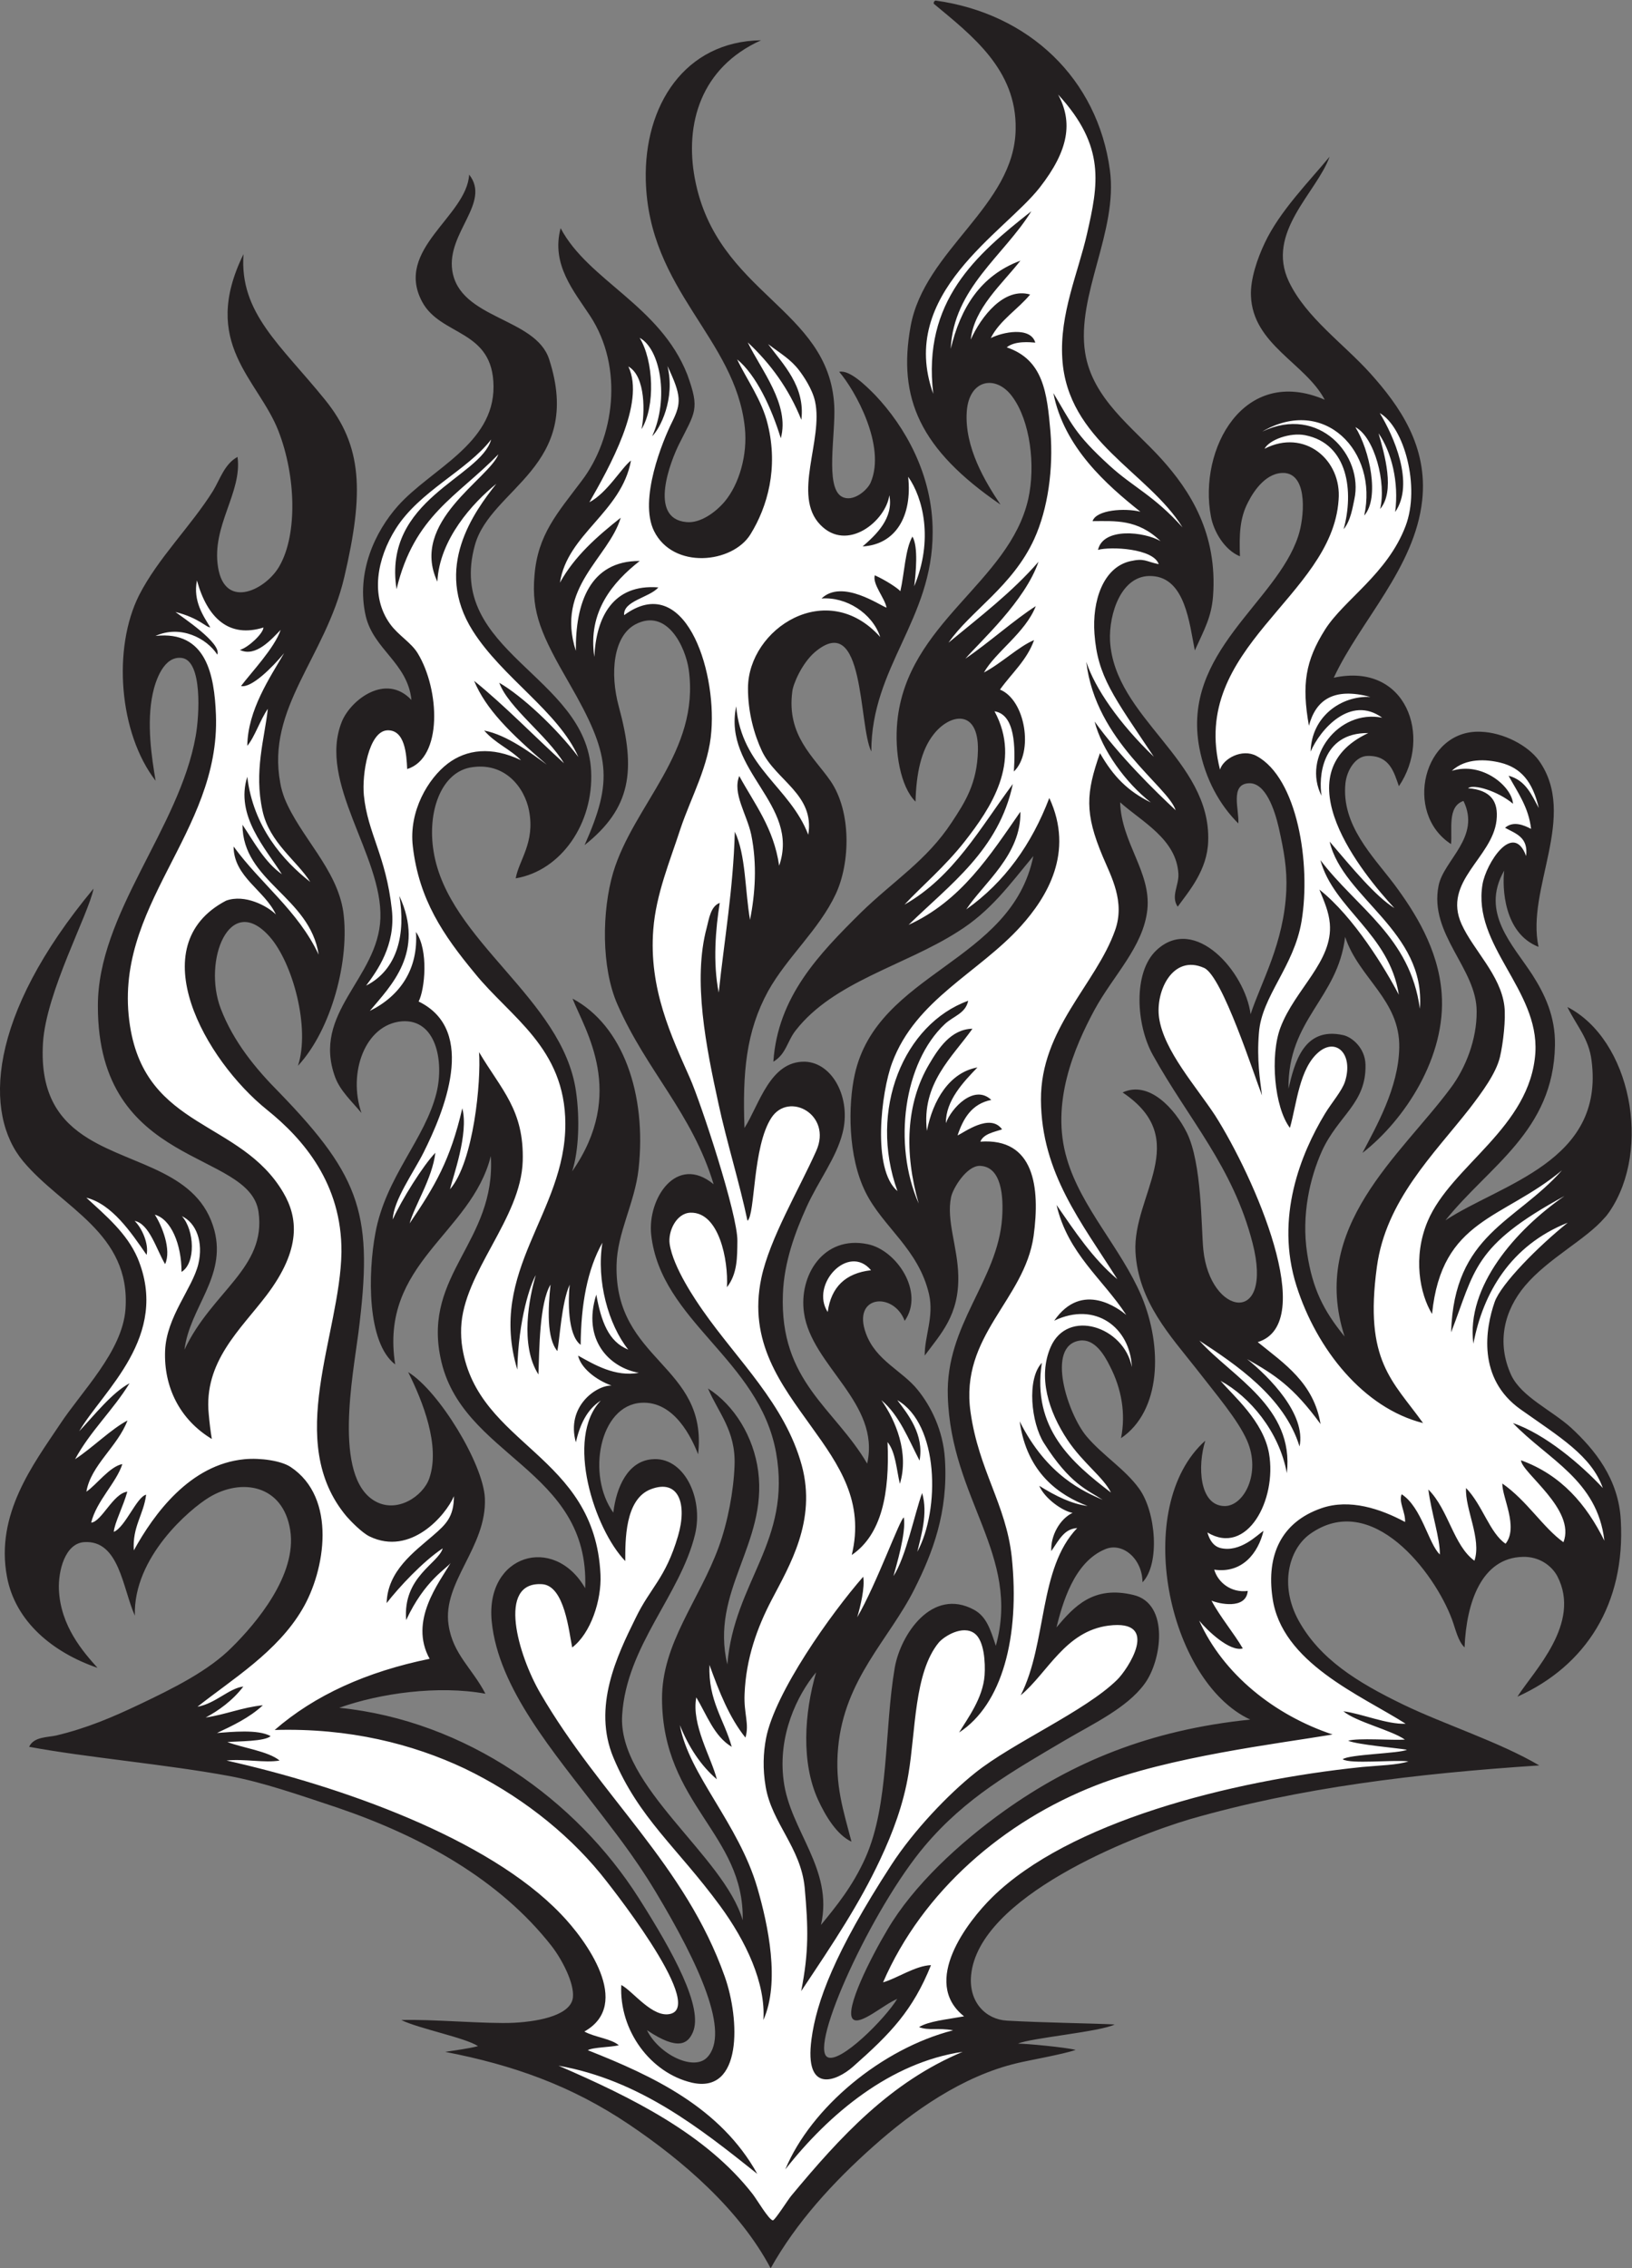 <?xml version="1.0" encoding="UTF-8" standalone="no"?>
<svg
   xmlns:dc="http://purl.org/dc/elements/1.1/"
   xmlns:cc="http://creativecommons.org/ns#"
   xmlns:rdf="http://www.w3.org/1999/02/22-rdf-syntax-ns#"
   xmlns:svg="http://www.w3.org/2000/svg"
   xmlns="http://www.w3.org/2000/svg"
   viewBox="0 0 618.493 859.573"
   height="859.573"
   width="618.493"
   xml:space="preserve"
   id="svg2"
   version="1.1"><rect x="0" y="0" width="618.493" height="859.573" fill="#808080" stroke="none"/><defs
     id="defs6" /><g
     transform="matrix(1.333,0,0,-1.333,0,859.573)"
     id="g10"><g
       transform="scale(0.1)"
       id="g12"><path
         id="path14"
         style="fill:#231f20;fill-opacity:1;fill-rule:evenodd;stroke:none"
         d="m 3396.95,4599.14 c -15.39,76.77 -27.19,206.44 -121.56,211.6 -87.72,5.81 -123.11,-108.38 -119.51,-183.86 12.3,-219.99 287.75,-338.7 279.04,-570.3 -2.58,-81.93 -54.38,-141.28 -86.7,-185.79 -20,29.67 3.59,59.99 2.05,92.9 -5.12,99.35 -104.65,149.02 -165.68,203.85 3.59,-115.47 88.24,-198.05 77.46,-304.49 -11.29,-106.45 -96.94,-187.09 -150.8,-286.44 -56.94,-105.81 -125.16,-264.51 -77.97,-422.57 40.52,-138.71 153.88,-254.18 211.83,-389.65 61.06,-145.8 55.92,-327.09 -57.95,-404.51 13.85,70.33 1.53,140.65 -31.81,205.16 -16.41,32.91 -43.6,78.07 -85.65,72.26 -97.54,-14.72 -33.71,-209.31 19.5,-272.26 45.99,-54.41 109.23,-92.89 149.25,-148.36 48.73,-67.11 59.5,-215.49 9.75,-266.45 -0.55,67.35 -56.54,113.99 -104.94,94.52 -90.82,-36.57 -122.89,-156.53 -139.73,-222.89 50.33,59.7 105.16,119.98 219.02,92.24 103.11,-24.51 80.53,-187.73 30.79,-253.53 -49.77,-67.74 -146.2,-112.89 -225.2,-159.34 -150.8,-89.04 -282.6,-162.87 -398.89,-300.39 -149.9,-177.29 -330.19,-571.758 -276.66,-600.527 36,-19.356 163.77,108.906 198.15,165.41 -37.97,-15.489 -106.02,-76.856 -125.88,-57.246 -25.29,24.961 51.37,175.996 98.05,254.062 73.34,125.161 204.14,246.441 333.39,338.691 192.37,136.76 409.85,229.02 698.13,258.69 -235.45,109.67 -337.52,605.78 -127.73,792.87 -22.49,-71.66 -17.45,-183.77 53.71,-185.88 55.91,-1.66 105.82,93.66 64.88,186.51 -26.19,59.35 -87.81,130.97 -144.75,204.53 -71.31,90.96 -164.65,189.67 -172.34,331.58 -8.46,161.58 164.1,319.1 -36.6,453.17 75.94,35.12 149.49,-47.63 182.5,-114.08 43.49,-87.57 40.72,-270.32 46.97,-332.62 18.93,-188.99 200.82,-218.75 140.08,18.39 -55.78,217.78 -181.76,351.13 -283.71,535.13 -47.72,85.8 -56.43,234.83 10.25,297.4 109.77,103.22 252.89,-62.57 267.76,-181.92 30.27,92.25 94.9,201.93 101.56,352.23 2.58,61.93 -6.66,111.61 -21.55,178.71 -11.26,48.38 -36.93,128.38 -85.13,125.8 -54.38,-2.58 -26.68,-76.78 -29.77,-114.19 -52.83,52.25 -93.86,125.81 -110.78,214.83 -51.29,272.25 219.02,412.23 281.1,601.91 16.4,48.38 29.23,171.6 -36.94,179.34 -52.32,4.52 -88.75,-49.67 -105.15,-81.93 -24.63,-46.45 -25.65,-93.55 -23.6,-154.83 -44.12,18.06 -74.9,70.96 -82.58,113.54 -35.91,190.96 92.84,430.95 323.66,331.6 -54.89,103.87 -204.67,156.76 -209.79,295.47 -2.05,47.74 18.98,107.74 38.98,149.67 42.56,90.96 126.7,175.48 184.65,245.8 -36.4,-101.93 -182.09,-214.84 -115.91,-354.82 48.73,-102.58 155.93,-176.77 232.36,-261.93 82.07,-91.61 163.63,-206.44 146.7,-360.63 -21.04,-191.6 -175.94,-341.92 -251.35,-503.85 207.15,44.89 280.25,-168.37 185.18,-308.37 -13.7,38.79 -25.77,87.38 -88.34,86.09 -34.89,0 -59.52,-40.64 -63.62,-77.42 -12.3,-118.7 77.8,-207.03 138.32,-287.03 58.48,-78.7 125.61,-183.66 135.2,-310 13.69,-180.15 -104.65,-360.44 -225.18,-454.17 38.23,73.55 102.31,183.86 104.65,298.7 2.77,136.75 -114.9,197.41 -153.89,315.46 -21.03,-176.76 -163.12,-232.89 -161.07,-431.59 16.88,71.45 42.29,177.75 155.94,152.25 24.35,-5.46 61.79,-36 63.01,-83.64 2.77,-110.42 -77.04,-143.68 -123.72,-245.61 -33.84,-75.49 -59.02,-181.12 -42.09,-291.43 15.38,-100 45.86,-161.85 106.39,-236.05 -101.05,311.6 159.02,514.18 301.1,705.77 44.12,58.71 74.9,139.99 74.37,218.05 0.53,122.58 -136.11,219.4 -108.22,358.05 14.67,72.95 121.05,137.42 70.78,240.64 -46.68,-15.48 -31.29,-81.93 -35.39,-122.58 -135.94,87.74 -78.99,325.79 83.61,319.34 65.65,-1.93 135.41,-39.35 166.19,-81.93 111.82,-157.41 -36.93,-364.5 -1.03,-529.65 -99.61,38.9 -103.19,169.41 -97.62,216.81 -68.73,-119.35 24.79,-211 79.67,-295.52 35.39,-55.48 66.17,-118.7 64.63,-201.28 -4.1,-243.86 -188.24,-343.21 -311.35,-497.39 157.46,103.87 452.4,166.44 415.49,453.52 -7.7,63.87 -42.07,98.06 -68.75,152.9 180.56,-92.9 240.58,-404.51 119.53,-581.91 -3.09,-4.51 -9.75,-13.55 -13.87,-17.42 -53.1,-61.92 -160.25,-115.12 -226.23,-193.34 -58.2,-69.04 -82.24,-160.41 -38.98,-254.3 29.26,-61.29 113.9,-98.79 169.29,-148.46 67.72,-62.57 135.94,-145.8 142.09,-263.86 13.34,-237.4 -99,-413.54 -293.9,-501.27 46.15,72.91 183.1,208.38 113.36,342.58 -16.43,30.31 -51.82,56.11 -97.97,54.82 -116.95,-2.58 -160.57,-129.02 -165.69,-257.4 -18.8,17.71 -25.64,52.26 -35.91,80 -49.24,132.24 -227.74,368.36 -404.2,241.91 -61.55,-45.15 -85.14,-147.73 -32.31,-244.49 60.53,-110.33 166.57,-176.23 297.09,-239.47 117.27,-56.84 274.65,-106.74 387.68,-173.42 -351.35,-23.22 -682.21,-63.22 -993.05,-152.89 -166.99,-49.34 -600.64,-220.82 -622.21,-443.204 -7.42,-77.09 41.84,-126.094 102.07,-129.493 104.38,-5.878 241.16,-7.558 305.94,-10.8 -39.14,-20.723 -239.02,-38.399 -274.7,-54.453 23.3,0 135.09,-10.411 163.88,-17.891 C 3023.1,608.398 2919.41,590.293 2891.7,583.203 2735.78,546.426 2594.2,445.781 2483.39,347.09 2367.98,244.512 2263.35,129.668 2191.02,0 c -88.22,166.445 -247.96,304.941 -403.68,409.668 -162.95,109.57 -329,168.359 -521.58,205.586 28.51,4.453 67.56,9.492 93.27,16.328 -35.53,23.789 -167.76,49.531 -218.14,74.141 83.1,3.222 244.72,-11.758 320.73,-7.696 79.41,4.239 162.3,23.946 167.22,72.266 4.21,41.27 -32.31,109.668 -61.04,146.445 -146.71,187.072 -366.24,310.292 -608.859,392.892 -110.289,36.76 -212.363,72.25 -306.23,89.67 -181.07,33.53 -407.789,52.89 -569.879,83.22 13.336,29.02 51.809,26.44 77.457,32.25 88.227,21.28 157.469,50.97 236.465,88.37 94.891,45.18 196.969,95.49 264.164,163.87 65.652,65.16 184.41,203.91 164.141,331.6 -20.403,128.56 -138.106,149.36 -230.821,92.89 -54.386,-33.1 -215.953,-169.66 -210.824,-336.11 -34.879,77.42 -44.105,215.49 -144.137,209.02 -54.882,-3.86 -73.863,-82.57 -71.812,-134.18 4.105,-104.51 69.762,-178.71 109.769,-223.22 -126.179,43.22 -233.898,130.96 -257.492,259.36 -33.34,177.4 75.398,319.98 149.774,431.58 63.097,96.13 177.996,207.73 187.226,328.38 15.52,217.6 -179.789,287.52 -291,420.82 -112.059,134.31 -102.621,411.32 200.235,775.09 -13.989,-72.72 -135.059,-294.02 -143.793,-438.82 -9.016,-149.46 49.593,-222.96 129.464,-271.88 129.051,-79.04 313.59,-93.9 357.977,-261.36 34.363,-132.25 -70.273,-218.7 -85.152,-338.7 77.328,165.41 233.465,232 210.492,391.8 -25.512,177.44 -456.703,122.42 -456.703,584.29 -1.114,263.99 232.09,505.58 278.101,768.53 10.766,60 18.895,212.72 -38.554,221.75 -52.325,7.74 -75.914,-65.16 -83.61,-101.29 -17.953,-83.86 -3.074,-181.28 8.207,-247.72 -104.64,135.47 -122.597,376.75 -47.191,527.07 53.855,105.8 147.211,196.12 210.301,296.76 20.519,34.19 32.832,76.76 69.761,96.77 13.848,-101.29 -74.375,-195.48 -55.394,-313.54 20,-124.51 140.027,-61.93 175.937,5.8 49.243,88.39 46.129,251.78 -4.203,381.43 C 734.242,5370.88 567.5,5471.8 692.32,5725.94 680.211,5558.59 797.973,5467.99 924.359,5311.6 1030.44,5180.33 1035.45,5049.67 978.801,4807.64 925.328,4579.18 756.738,4436.8 796.848,4222.38 c 2.054,-13.55 7.179,-30.32 12.312,-43.86 44.11,-108.39 148.238,-199.36 166.703,-321.28 19.227,-137.01 -33.16,-335.97 -128.746,-438.69 35.395,107.74 -14.875,292.89 -80.535,367.08 -113.871,128.38 -190.812,-68.38 -139.004,-204.51 35.902,-93.54 97.969,-169.67 167.219,-239.34 235.163,-243.01 266.403,-350.76 224.153,-682.52 -15.2,-119.38 -72.184,-407.52 45.66,-477.42 63.74,-37.82 138.54,13.53 155.93,63.86 31.85,92.23 -18.47,218.69 -60.02,301.92 87.03,-52.95 213.44,-260.55 218,-358.05 6.04,-139.71 -122.02,-238.87 -103.09,-361.27 12.3,-82.58 67.7,-123.22 104.63,-194.82 -134.39,24.51 -300.07,1.29 -415.482,-40 361.622,-36.78 674.102,-262.21 850.862,-540.02 98.79,-155.276 184.93,-312.601 154.32,-382.64 -13.53,-30.918 -39.96,-54.687 -130.37,6.192 32.29,-67.285 132.27,-118.242 171.2,-77.324 66.18,69.55 -22.57,264.16 -146.53,470.682 -63.72,106.17 -131.69,189.26 -155.2,221.17 -135.42,176.78 -291.86,356.78 -310.84,547.07 -18.99,190.34 176.96,249.05 265.7,94.85 13.85,341.27 -354.45,372.24 -411.38,655.45 -49.24,238.04 157.98,329.66 143.11,572.89 -55.91,-221.94 -317.51,-303.87 -271.86,-592.25 -81.05,61.93 -77.45,260 -56.42,372.89 29.24,160.65 141.06,266.45 173.88,399.34 22.06,90.31 -1.53,210.31 -98.48,203.22 -105.15,-9.04 -153.882,-147.09 -114.9,-260.63 -27.19,32.89 -59.502,61.92 -74.373,100.63 -68.738,185.16 122.083,281.28 128.233,452.89 6.15,178.7 -179.014,385.79 -109.772,558.68 24.625,61.28 124.652,139.99 198.002,61.93 -10.78,105.16 -107.21,143.22 -129.78,238.05 -28.73,124.52 26.68,241.28 91.82,314.18 93.35,104.52 272.44,174.61 271.34,339.12 -1.1,163.48 -150.51,141.73 -203.23,241.18 -78.99,149.02 126.8,241.6 133.98,360.95 62.61,-79.44 -63.61,-164.64 -48.1,-272.02 20.11,-139.26 236.75,-133.59 275.42,-252.7 99.29,-305.69 -165.73,-365.97 -210.9,-528.13 -84.63,-303.86 316.76,-370.94 330.33,-642.56 7.46,-149.01 -85.14,-283.21 -214.41,-305.14 9.24,52.26 55.41,101.28 37.97,192.25 -12.31,65.15 -68.74,141.28 -168.76,122.57 -82.07,-16.77 -121.06,-126.45 -102.59,-238.7 41.03,-254.82 366.75,-416.75 404.71,-681.26 11.29,-76.76 8.2,-169.02 -10.77,-227.74 154.96,222.68 36.57,400.63 1.03,490.96 143.1,-76.13 211.32,-271.6 187.73,-484.49 -10.78,-96.78 -61.04,-181.29 -62.58,-272.89 -6.15,-274.18 260.58,-283.22 231.85,-538.05 -17.61,45.1 -67.19,152.25 -161.58,146.45 -119,-7.09 -155.93,-205.8 -79.51,-312.25 8.73,73.56 41.56,145.16 108.75,151.6 90.28,9.69 148.75,-107.73 123.62,-213.53 -42.06,-173.54 -194.54,-315.55 -207.23,-513.52 -13.04,-203.44 289.63,-400.02 342.65,-583.201 5.18,245.161 -227.57,328.441 -229.29,628.361 -0.91,158.77 105.66,279.98 161.58,433.53 25.13,69.67 42.06,157.41 44.63,231.61 3.59,98.69 -46.68,149.66 -75.41,218.04 74.9,-47.73 129.78,-137.4 142.6,-235.47 26.67,-206.44 -137.47,-340.62 -87.72,-549 19.5,236.76 183.64,349 138.5,602.54 -48.21,265.15 -327.25,372.24 -354.96,618.69 -11.28,102.58 71.82,230.96 177.48,143.87 -61.55,203.2 -189.79,320.62 -273.39,510.93 -46.68,105.81 -44.12,266.45 -12.32,374.83 57.97,193.54 247.76,343.85 214.93,577.39 -9.24,63.87 -61.56,176.12 -151.83,128.38 -62.59,-33.54 -72.88,-138.45 -46.92,-233.84 49.53,-182.02 34.88,-288.39 -97.36,-393.6 81.86,184.27 73.35,257.27 -43.46,459.71 -78.51,136.05 -108.23,200.63 -98.99,306.44 9.22,116.76 64.62,176.76 134.38,269.66 92.33,121.28 120.55,321.27 23.6,469.01 -45.65,69.68 -111.31,145.8 -83.61,249.02 78.48,-149.03 282.63,-219.34 360.09,-416.11 36.36,-100.09 22.54,-105.72 -23.79,-198.64 -22.06,-44.52 -89.06,-210.37 20.71,-220.7 40.01,-4.51 84.12,28.39 109.25,58.06 41.04,49.04 65.66,132.26 57.45,210.32 -26.67,255.47 -273.63,388.38 -281.6,703.2 -5.36,211.6 109.77,394.82 327.77,398.04 -171.84,-77.42 -217.64,-238.41 -188.18,-393.94 62.05,-327.58 381.29,-366.7 396.21,-644.75 4.36,-81.38 -26.85,-231.68 21.41,-258.69 31.25,-17.5 72.56,17.96 82.07,40 44.84,103.76 -44.57,263.09 -89.42,314.84 29.24,6.45 75.41,-38.7 102.6,-66.45 83.11,-87.74 163.63,-225.15 163.11,-389.02 0.52,-249.01 -174.4,-382.55 -174.4,-623.84 -36.93,73.56 -17.44,404.5 -161.06,281.93 -36.93,-32.26 -61.55,-90.97 -63.6,-111.6 -16.42,-125.16 61.04,-185.16 108.74,-254.19 60.02,-87.74 55.9,-233.54 14.87,-321.28 -47.69,-101.93 -137.98,-178.7 -192.35,-276.11 -63.09,-115.48 -72.83,-231.6 -67.2,-389.02 42.07,65.8 72.33,190.96 172.36,188.38 78.98,-3.22 131.31,-104.51 106.68,-201.92 -17.95,-72.26 -69.23,-136.78 -103.61,-213.53 -30.78,-68.4 -63.09,-154.2 -66.17,-245.16 -9.74,-249.02 147.22,-323.85 239.55,-481.91 38.98,172.24 -157.99,277.4 -179.53,428.36 -15.39,105.8 54.88,221.29 180.56,195.48 82.07,-16.13 163.11,-136.13 105.66,-218.06 -31.28,83.22 -150.29,73.55 -110.29,-35.47 28.22,-78.07 103.61,-105.8 147.74,-161.29 36.42,-45.16 71.81,-113.55 76.93,-196.11 9.75,-151.62 -35.39,-267.74 -86.68,-369.67 -71.82,-143.22 -199.02,-254.83 -216.97,-450.96 -9.75,-105.8 14.88,-178.04 37.95,-267.07 -41.55,19.36 -73.85,72.89 -95.41,119.98 -47.7,105.16 -38.98,244.51 -5.12,361.29 -54.38,-65.16 -109.26,-180 -92.34,-307.73 17.96,-142.58 142.59,-250.96 106.19,-410.316 42.57,52.266 89.76,109.046 126.7,191.626 67.69,152.89 52.83,363.2 83.08,539.96 16.43,93.55 105.67,229.02 225.2,164.51 35.39,-19.36 46.25,-54.83 62.17,-102.58 71.28,258.71 -127.84,416.11 -136.55,709.65 -6.68,203.87 142.07,327.73 154.4,507.07 4.1,59.35 -1.04,145.15 -62.58,147.73 -37.97,1.29 -77.46,-63.86 -82.6,-89.02 -13.85,-66.45 18.99,-142.58 20.53,-223.22 2.56,-112.25 -49.24,-164.51 -95.41,-227.07 -0.51,55.47 26.68,110.31 12.3,174.18 -29.74,129.02 -131.31,190.95 -180.54,290.31 -50.79,101.91 -49.77,247.72 -30.79,334.17 64.13,292.25 446.27,317.41 507.82,621.26 -67.19,-80.64 -121.06,-156.76 -215.43,-215.47 -151.84,-96.77 -351.9,-141.29 -460.12,-279.99 -24.11,-30.32 -27.18,-67.74 -63.6,-89.03 12.82,185.15 129.26,305.15 248.27,423.21 93.87,91.61 187.73,148.38 259.02,257.41 36.94,56.12 72.33,109.67 74.38,204.5 2.05,119.99 -81.04,103.86 -126.18,45.16 -35.39,-44.51 -49.23,-111.61 -51.28,-190.96 -43.11,42.58 -60.02,142.57 -51.82,227.09 27.19,282.57 318.53,394.82 372.4,633.52 21.04,94.83 5.65,221.28 -45.13,290.3 -46.18,63.87 -123.64,50.33 -129.79,-42.57 -6.66,-101.29 52.83,-199.99 95.92,-263.86 -229.36,157.01 -292.42,302.58 -255.63,506.47 39.44,218.53 296.19,342.05 298.71,561.22 3.09,169.03 -125.15,266.44 -232.87,356.12 -0.51,5.16 1.55,7.73 5.14,9.03 266.07,-36.8 460.82,-222.58 495.72,-482.28 23.42,-174.3 -95.86,-354.04 -70.51,-518.32 20.53,-131.61 135.43,-212.25 217,-302.57 81.54,-90.31 160.02,-212.25 146.7,-390.3 -4.63,-58.72 -23.6,-92.26 -51.82,-154.19 v 0" /><path
         id="path16"
         style="fill:#ffffff;fill-opacity:1;fill-rule:evenodd;stroke:none"
         d="m 2994.76,5331.09 c 29.98,-154.46 151.7,-261.22 247.4,-337.4 -44.29,11.01 -125.25,5.62 -135.97,-26.79 63.88,0.11 127.67,6.44 193.3,-56.8 -46.25,26.9 -163.2,39.87 -177.81,-24.94 36.19,10.16 157.63,4.16 172.59,-40.65 -37.97,7.95 -39.92,17.72 -80.8,8.56 -77.44,-17.76 -108.71,-113.46 -101.85,-206.29 8.94,-121.35 53.43,-177.09 168.77,-349.65 -98.89,94.94 -167.46,194.92 -192.01,269.8 26.32,-226.57 231.19,-352.36 254.08,-421.87 -59.44,55.3 -161.31,155.56 -230.39,252.15 20.58,-80.39 87.56,-173.57 159.82,-230.14 -65.72,32.4 -106.54,73.8 -144.59,140.33 -39.9,-113.71 -43.96,-170.53 7.64,-293.42 23.85,-56.87 64.72,-129.01 35.04,-210.94 -54.52,-153.46 -211.51,-279.12 -210.53,-481.5 1.46,-208.49 115.45,-348.24 217.19,-509.65 -69.61,58.09 -120.24,135.12 -172.82,210.94 32.13,-138.18 130.94,-209.72 198.13,-312.44 -19.69,16.09 -125.1,98.77 -204.77,-16.5 116.88,56.11 215.9,-19.48 220.73,-131.78 -22.35,115.37 -182.87,167.48 -230.94,56.68 -36.62,-84.43 -6.02,-182.89 47.87,-263.69 43.95,-65.92 102.64,-106.55 123.63,-149.81 -110.99,85 -224.94,182.15 -196.5,368.77 -43.52,-46.44 -30.14,-170.76 5.68,-227.54 74.38,-117.79 124.34,-133.59 167.27,-161.89 -51.78,22.71 -158.05,67.46 -235.9,223.05 20.57,-148.38 114.18,-210.57 192.89,-240.49 -44.78,5.74 -90.16,27.87 -137.27,57.34 15.57,-36.68 66.98,-72.28 94.77,-76.91 -35.96,-17.01 -63.01,-64.96 -60.45,-108.73 24.84,37.4 38.58,63.08 73.61,65.52 -110.48,-114.94 -85.17,-326.87 -160.62,-475.45 76.91,64.2 126.56,182.21 249.73,198.11 150.41,18.95 53.53,-125.96 24.33,-154.08 -90.55,-89.26 -296.93,-179.14 -403.05,-264.14 -76.89,-61.14 -175.13,-164.05 -238.65,-261.82 -162.67,-250.487 -213.22,-390.331 -227.21,-495.702 -20.8,-156.719 70.86,-119.805 117.97,-78.223 107.09,94.551 169.95,159.727 221.82,288.731 -43.81,-1.211 -97.99,-38.281 -136.29,-48.906 112.64,260.21 344.28,458.22 605.14,559.98 209.76,81.82 513.65,117.97 672.83,144.61 -165,55.04 -310.64,170.9 -379.28,323.75 23.36,-28.32 86.9,-89.34 124.05,-79.12 -24.63,42.56 -65.63,91.35 -88.99,135.98 19.47,-8.56 98.2,-26.88 103.07,27.53 -47.21,-6.11 -84.73,24.05 -95.29,60.51 79.57,-11.62 125.01,47.27 140.09,110.24 -17.09,-10.61 -66.09,-63.17 -123.53,-48.5 -17.52,4.9 -29.22,20.2 -36.02,44.02 112.93,-68.47 198.11,92.95 175.24,224.4 -16.08,92.32 -102.23,164.47 -137.76,206.66 82.25,-44.65 166.55,-143.28 188.44,-262.52 21.43,187.71 -155.35,272.91 -248.81,376.85 102.72,-67.26 241.56,-159.76 284.88,-300.99 18.99,91.72 -85.31,197.05 -149.06,248.4 77.99,-44.42 130.43,-77.09 208.81,-184.63 -19.47,116.78 -102.23,171.19 -178.63,232.93 173.81,53.14 -10.32,469.43 -120.92,644.02 -55,83.77 -145.76,184.49 -159.43,277.42 -11.16,75.81 38.84,182.37 128.02,142.26 51.84,-23.31 142.31,-305.72 164.51,-362.37 -5.76,44.42 -15.07,101.57 -8.75,178 7.8,104.55 99.63,187.46 121.18,317.13 27.13,163.19 -11.66,407.42 -128.23,469.96 -40.64,21.82 -94.41,-7.56 -103.57,-38.92 -89.08,349.11 318.09,489.17 337.07,766.14 9.92,114.88 -97.52,204.36 -210.57,145.95 13.64,25.68 72.78,47.02 115.51,38.59 122.91,-24.27 138.6,-161.49 109.38,-267.26 20.5,24.53 25.95,64.19 30.45,84.62 27.32,124.41 -100.3,270.18 -261.66,192.96 175.56,102.67 330.03,-55.64 289.82,-238.66 44.34,50.06 15.68,185.86 -25.21,251.29 54.72,-28.75 88.61,-159.14 70.29,-232.73 43.32,50.13 12.65,155.91 -4.4,215.21 37.02,-53.19 58.42,-139.41 47.23,-223.77 56.46,81.31 -4.86,217.66 -43.81,281.24 69.61,-39.74 115.67,-209.64 73.5,-320.98 -51.55,-136.13 -174.79,-209.26 -228.81,-294.25 -56,-88.65 -66.93,-156.32 -46.02,-273.71 19.18,72.37 69.09,110.14 174.71,82.02 -83.52,3.84 -167.42,-55.92 -169.9,-155.51 27.24,63.3 113.42,161.73 203.4,96.43 -124.16,24.64 -228.5,-112.7 -172.23,-222.17 -8.48,49.65 -1.86,179.96 132.68,178.51 -248.93,-117.02 -15.1,-400.87 74.25,-497.55 -53.28,33.18 -118.79,112.57 -184,188.92 37.44,-161.02 274.04,-254.33 256.52,-475.05 -27.4,203.61 -179.84,286.57 -282.81,422.48 37.7,-139.02 196.17,-209.1 222.95,-382.74 -37.54,72.15 -127.54,221.33 -225.86,298.98 13.93,-34.2 26.76,-62.97 29.69,-96.6 9.26,-107.62 -99.1,-186.58 -140.28,-295.44 -30.17,-79.84 -17.53,-226.71 26.82,-285.41 19.43,67.87 26.6,169.57 82.27,215.83 49.8,41.37 98.67,-6.68 74.47,-83.77 -8.42,-26.85 -38.3,-60.61 -57.42,-92.32 -67.52,-111.98 -142.56,-293.69 -80.69,-488.79 57.41,-181.02 191.25,-347.76 359.91,-390.12 -86.59,120.82 -167.78,176.06 -131.33,443.61 25.31,189.54 161.99,320.43 264.22,451.27 35.04,45.86 74.47,99.05 85.66,145.52 9.26,39.13 17.05,108.21 12.66,144.91 -10.71,88.64 -88.48,159.4 -121.68,232.93 -54.89,121.51 87.18,188.48 99.29,294.71 6.22,54.57 -16.21,86.6 -80.91,91.85 15,12.78 84.86,-7.99 127.83,-44.24 -3.01,49.1 -87.52,120.79 -173.97,93.62 39.63,37.06 98.97,32.91 138.05,23.25 58.5,-14.47 91.68,-53.72 109.24,-129.02 -19.3,34.6 -36.04,78.91 -85.94,91.77 26.86,-48.97 56.92,-89.68 64,-151.02 -19.94,10.39 -50.29,23.72 -74.04,3.11 31.64,-17.12 66.27,-27.01 59.94,-80.21 -36.99,100.27 -114.14,-21.43 -124.04,-80.71 -29.04,-173.83 161,-298.9 150.33,-478.11 -14.12,-214 -239.29,-320.99 -306.17,-479.35 -43.05,-101.94 -22.15,-207.31 12.44,-263.65 27.27,271.27 201.45,268.24 369.4,408.34 -131.74,-148.75 -306.96,-181.08 -315.24,-460.71 68.46,176.58 61.23,245.41 322.33,387.62 -138.58,-95.72 -280.53,-257.64 -258.97,-419.94 27.25,144.2 105.67,279.51 268.2,344.06 -82.1,-65.72 -189.76,-173.69 -207.85,-225.66 -25.91,-74.48 -50.37,-217.27 74.28,-305.37 111.25,-78.66 200.84,-131.72 233.36,-223.23 -61.82,66.64 -163.77,153.34 -255.55,184.65 98.71,-103.34 240.22,-161.78 259.94,-334.43 -51.11,103.32 -122.67,187.09 -237.05,228.65 2,-35.76 156.74,-139.82 120.71,-232.95 -58.54,41.99 -103.3,117.87 -173.77,166.91 -0.98,-39.12 46.74,-123.49 9.25,-171.19 -45.13,30.41 -65.5,110 -112.44,158.36 -3.41,-59.31 44.79,-144.9 23.85,-206.66 -59.76,43.54 -73.32,144.89 -130.94,202.39 7.74,-63.5 33.75,-140.41 32.6,-184.65 -32.01,30.08 -51.58,134.51 -108.53,171.19 -9.26,-21.39 11.19,-51.35 9.72,-78.87 -69.12,37.29 -157.52,67.03 -237.73,39.26 -115.7,-40.08 -156.41,-134.98 -139.36,-253.58 24.83,-185.87 251.27,-277.89 378.79,-359.21 -53.88,-2.15 -124.53,28.73 -177.17,35.46 36.72,-30.44 136.96,-53.65 174.93,-80.54 -35.04,-2.44 -134.07,5.27 -161.31,-3.22 26.74,-11.33 139.39,-20.67 167.13,-25.57 -19.12,-10.61 -165.71,-13.01 -182.66,-27.17 24.2,-14.24 139.2,-1.01 186.89,-5.9 -29.43,-10.39 -85.19,-11.68 -130.95,-15.95 -380.16,-39.13 -835.53,-157.39 -1052.13,-370.16 -69.12,-67.872 -203.95,-240.899 -80.31,-338.712 -51.04,-9.258 -99.81,-13.594 -128.03,-30.566 26.97,-10.801 53.55,-1.231 96.87,-9.18 -202.63,-51.836 -403.7,-219.102 -477.03,-395.371 124.73,158.848 299.01,303.887 504.28,334.238 -205.88,-86.211 -347.75,-241.289 -487,-408.789 -10.18,-12.246 -46.73,-70.293 -52.57,-70.293 -10.71,0 -45.63,59.395 -57.44,74.571 -132.76,170.683 -343.17,274.531 -551.99,365.019 230.43,-40.703 404,-179.082 565.13,-307.539 -104.91,188.809 -296.38,278.262 -481.89,351.562 13.62,8.438 64.14,8.34 88.16,14.043 -21.44,18.848 -70.15,23.262 -97.9,39.141 138.24,77.656 4.39,260.469 -66.68,333.826 -206.87,216.45 -628.031,364.4 -950.758,436.55 50.125,5.46 109.508,-7.54 150.895,0 -32.52,26.64 -105.926,36.09 -148.461,52.57 31.64,2.44 105.476,1.47 123.008,16.76 -35.539,20.18 -112.379,11.8 -152.586,8.93 42.484,19.94 92.429,43.18 130.453,78.88 -59.387,-6.11 -104.656,-26.3 -162.578,-34.86 36.019,19.14 76.543,47.89 107.09,88.05 -40.895,-4.89 -78.86,-48.3 -130.458,-57.48 98.813,78.26 227.317,155.91 298.387,277.57 64.738,109.46 99.297,316.12 -33.59,404.15 -26.773,17.73 -85.664,26.28 -130.937,22.01 -155.274,-14.67 -257.809,-155.86 -314.754,-259.18 -4.387,67.85 27.742,100.88 35.043,158.34 -26.875,-6.21 -59.098,-92.19 -91.996,-105.76 1.758,24.41 26.945,72.77 38.449,114.31 -40.398,-4.88 -72.797,-85.27 -102.703,-88.03 15.019,61.8 71.305,112.82 88.617,166.45 -35.531,-6.29 -74.016,-59.45 -102.246,-78.42 12.656,75.22 88.59,127.8 116.82,202.38 -45.75,-23.84 -98.812,-77.03 -148.949,-110.05 42.836,79.49 108.063,139.41 154.789,215.84 -50.133,-26.92 -99.297,-89.89 -143.105,-136.35 67.172,114.94 259.269,269.59 165.804,492.75 -30.168,69.71 -89.07,119.22 -145.539,171.19 73.016,-18.34 127.051,-98.43 171.34,-162.63 6.813,31.79 -13.625,77.03 -34.07,96.6 41.859,-7.95 61.82,-80.7 86.64,-122.89 18.985,40.96 -9.242,110.06 -29.203,140.62 46.243,-12.85 75.938,-84.37 75.938,-162.63 40.887,24.45 36.992,119.22 0.969,158.36 40.89,-18.97 61.824,-73.99 46.73,-136.35 -17.035,-69.71 -90.531,-149.18 -94.434,-246.39 -3.89,-102.11 40.895,-195.04 132.887,-250.68 -3.601,20.78 -6.812,47.69 -8.762,70.31 -15.085,149.18 90.551,241.09 164.071,337.91 100.812,132.79 88.523,222.79 48.113,291.86 -121.355,207.44 -390.094,179.26 -436.094,474.43 -53.187,341.29 257.012,545.98 244.356,884.09 -4.379,112.5 -26.774,240.28 -171.828,224.39 71.3,32.01 145.375,-6.37 175.718,-53.19 13.145,32.4 -99.968,106.55 -118.953,121.22 68.442,-17.25 89.235,-45.71 98.782,-43.33 -18.985,31.18 -49.524,74.34 -37.747,133.04 29.614,-107.6 91.657,-164.31 189.051,-133.87 -0.48,-17.12 -43.558,-57.23 -66.875,-63.62 45.043,-22.35 91.028,31.8 115.852,56.87 -17.692,-51.91 -83.625,-120.93 -112.672,-159.53 29.629,-6.62 89.617,53.53 122.461,93.38 -40.402,-69.7 -103.246,-161.29 -104.711,-263.4 20.613,23.91 36.996,74.59 58.414,105.16 -9.25,-84.98 -39.914,-177.31 -15.094,-289.8 19.473,-90.49 97.84,-141.86 135.805,-202.38 -77.395,60.52 -162.09,156.52 -179.125,298.98 -35.051,-110.67 53.055,-204.83 98.324,-276.97 -48.676,34.24 -77.875,89.88 -111.953,140.62 0,-161.41 191.293,-204.2 216.609,-369.29 -58.898,125.34 -164.523,201.16 -241.921,307.54 0.488,-86.82 88.105,-124.11 120.23,-193.21 -23.855,23.85 -88.102,58.71 -141.648,39.14 -243.86,-128.02 -58.84,-453.69 116.363,-594.48 103.644,-83.27 213.203,-210.33 211.746,-404.74 -3.41,-234.78 -164.07,-538.48 14.574,-751.25 11.68,-13.44 43.812,-46.46 65.222,-56.85 117.31,-56.86 217.09,60.52 239.97,114.33 -0.19,-58.85 -22.33,-79.73 -59.22,-111.68 -53.94,-46.72 -129.48,-100.33 -132.08,-192.19 34.08,44.03 103,118.34 159.47,155.65 -12.58,-43.69 -113.99,-80.61 -103.97,-203.95 52.88,113.66 115.16,146.21 126.56,162.64 -33.6,-57.48 -119.26,-165.08 -59.88,-272.7 -179.13,-36.68 -326.615,-103.32 -440.509,-202.36 212.218,6.11 391.829,-39.74 539.809,-109.45 150.9,-72.76 286.22,-176.7 386.98,-299.59 16.17,-19.71 297.44,-370.998 199.41,-397.736 -51.13,-13.965 -107.67,64.648 -140.77,81.777 -6.33,-129.629 83.23,-250.078 200.54,-277.578 144.09,-33.027 136.87,179.512 93.68,301.406 -112.72,318.261 -352.52,509.751 -524.57,805.921 -62.5,107.59 -124.45,317.81 5.09,309.74 64.26,-4 76.47,-135.88 85.72,-179.9 52.57,39.75 83.77,134.16 80.4,207.19 -15.83,342.85 -347.45,365.72 -392.71,644.51 -3.41,20.18 -3.9,38.54 -3.41,56.88 5.84,158.34 170.38,309.47 175.04,474.53 4.1,144.91 -60.39,201.65 -124.16,309.25 5.99,-81.78 -14.76,-311.3 -82.62,-389.86 7.72,33.75 53.86,157.76 35.03,230.29 -34.11,-147.61 -78.1,-221.77 -149.77,-327.2 13.53,50.11 64.33,127.07 73.16,200.68 -34.63,-35.49 -96.76,-135.12 -121.06,-189.53 1.46,53.81 59.91,135.06 87.55,190.37 56.07,112.21 155.79,346.7 -14.09,429.23 17.56,33.42 28.99,145.64 -7.52,197.62 7,-105.35 -45.05,-181.85 -131.2,-224.35 59.52,71.2 158.05,166.66 83.99,326.79 18.04,-106.02 -4.06,-209.08 -94.52,-254.91 31.67,42.53 84.15,114.82 73.21,215.66 -16.75,154.34 -68.9,217.21 -79.61,325.43 -5.84,59.3 13.63,181.58 66.2,184.64 50.62,2.45 55,-67.87 56.95,-110.05 101.73,31.79 92.32,226.38 30.11,328.85 -19.07,31.42 -55.05,50.72 -78.85,83.76 -57.24,79.48 -36.7,186.53 16.18,270.4 68.06,107.95 202.26,164.68 271.27,253.84 -29.56,-108.46 -308.95,-168.79 -268.97,-425.46 50.44,210.3 172.73,263.04 289.6,383.37 -26.98,-69.94 -253.08,-192.13 -173.51,-362.05 5.66,120.21 100.49,223.88 167.66,278.3 -63.27,-80.1 -180.39,-238.92 -66.93,-418.2 84.37,-133.33 242.66,-228.88 300.11,-358.5 -62.31,82.54 -161.03,174.28 -224.89,210.94 26.26,-71.23 135.82,-149.09 183.99,-228.67 -82.26,74.59 -171.52,166.74 -255.49,234.16 33.76,-80.88 101.28,-147.31 206.68,-238.25 -41.38,30.57 -113.29,84.79 -178.03,96.98 31.81,-36.68 73.52,-52.54 104.66,-84.33 -84.14,40.39 -155.3,30.43 -207.89,-9.34 -55.98,-42.34 -111.71,-135.5 -99.64,-235.91 17.53,-151.02 86.51,-252.09 176.07,-360.31 101.25,-125.34 256.87,-211.43 257.53,-427.86 0.79,-253.73 -221.77,-416.47 -136.58,-698.93 3.19,144.73 38.04,244.44 52.57,268.4 -18.54,-62.3 -46.07,-198.53 7.48,-282.3 2.65,69.74 2.53,202.28 34.38,255.41 -7.12,-68.56 -11.2,-152.27 19.47,-188.93 6.82,34.73 11.68,136.95 35.04,188.93 -4.41,-41.55 -6.82,-142.78 31.16,-171.2 0.97,115.55 18.98,213.99 61.82,290.41 -17.53,-108.22 17.04,-232.94 73.5,-303.86 -55.98,22.01 -76.96,80.1 -90.86,156.23 -40.92,-129.14 37.8,-207.6 121.04,-222.27 -67.66,-12.22 -126.56,23.24 -172.8,48.91 7.35,-33.83 48.62,-68.38 95.18,-85.16 -43.1,1.27 -129.85,-59.1 -101.51,-161.23 11.68,50.74 31.64,93.54 71.07,118.62 -102.71,-107 -18.22,-365.81 69.4,-456.29 0.02,57.05 -1.68,175.76 72.66,204.21 78.98,30.24 104.28,-41.4 77.28,-133.12 -35.78,-121.54 -78.37,-145.53 -120.72,-233.55 -52.57,-106.41 -123.15,-252.7 -62.78,-396.61 72.36,-172.44 180.51,-254.33 302.61,-420.45 74.46,-101.285 130.6,-221.011 123.64,-325.191 47.87,107.305 13.67,269.453 -17.09,375.391 -53.01,182.58 -195.44,322.79 -220.41,462.93 24.83,-61.76 58.9,-114.34 105.14,-154.08 -15.09,61.15 -73.01,155.29 -58.41,232.95 30.18,-50.14 50.62,-110.67 100.76,-140.63 -21.42,77.66 -67.18,130.84 -63.28,232.95 27.26,-75.82 56.46,-149.78 102.22,-206.66 11.68,38.52 -4.87,67.87 -2.43,123.5 3.89,101.5 36.02,189.55 76.9,267.81 50.63,97.21 128.51,225 85.67,382.73 -47.7,174.26 -182.17,297.87 -281.35,440.22 -18.54,26.62 -84.24,121.39 -94.19,189 -5.21,35.41 18.71,87.93 59.44,88.97 81.04,2.05 107.77,-134.91 103.39,-211.94 30.18,38.52 29.2,86.82 29.69,131.45 1.31,74.59 -103.96,393.55 -135.32,464.06 -51.59,116.77 -117.31,253.12 -103.68,422.48 7.79,99.66 47.22,193.2 77.4,286.14 30.18,89.87 80.8,178.53 87.62,276.97 14.11,179.75 -77.59,454.84 -247.95,329.51 -3.41,40.96 71.55,49.52 97.35,78.87 -129.96,10.4 -177.18,-86.21 -182.05,-197.49 -19.47,128.4 52.57,212.78 129,272.69 -142.14,0.61 -183.02,-120.45 -181.57,-255.57 -58.41,180.98 93,263.24 127.53,378.46 -67.17,-53.19 -131.42,-109.44 -172.79,-184.64 20.93,138.79 174.74,199.32 202,347.28 -27.01,-20.42 -67.17,-91.71 -118.28,-118.62 55.17,96.73 160.7,282.16 110.77,385.92 50.13,-28.08 46.71,-134.78 37.46,-178.24 39.91,65.42 34.09,195.52 -5.34,259.72 58.81,-31.38 84.32,-172.72 35.59,-279.63 22.11,20.91 66.37,106.12 43.46,199.51 40.04,-84.41 39.71,-105.53 13.42,-158.73 -26.77,-53.18 -95.68,-221.45 -51.47,-310.53 54.37,-109.57 222.79,-92.17 274.08,-9.14 48.59,78.65 79.5,188.38 49.21,312.05 -16.55,69.69 -60.36,128.39 -87.13,185.25 54.02,-44.02 97.84,-138.17 124.13,-224.38 26.28,95.99 -55.99,193.82 -93.96,272.68 64.26,-59.91 116.83,-131.45 152.36,-220.1 11.69,95.38 -52.08,157.74 -94.43,215.22 36.99,-28.13 63.77,-42.8 88.11,-74.6 11.68,-15.28 37.47,-52.58 45.26,-88.04 24.34,-109.44 -65.83,-267.85 14.96,-351 76.43,-79.48 186.53,11.15 196.25,83.91 12.66,-64.81 -36.99,-111.89 -75.93,-145.52 93.94,5.5 141.66,86.21 129.49,198.1 42.34,-59.92 72.38,-179.42 17.15,-311.32 4.78,37.83 12.01,112.57 -5.02,141.31 -20.69,-36.07 -22.7,-104.59 -34.38,-155.34 -7.65,8.94 -41.83,31.38 -72.71,45.28 -6.82,-25.67 27.73,-63.23 33.57,-91.97 -15.8,3.82 -125.72,82.82 -184.96,25.94 69.12,5.5 144.08,-40.96 166.95,-109.44 -151.85,169.36 -375,23.62 -375.97,-144.51 -0.49,-69.71 18.01,-133.9 39.92,-180.37 39.91,-83.15 150.4,-123.5 131.42,-237.23 -52.57,136.96 -189.35,189.54 -204.93,365.02 -38.45,-184.65 182.54,-277.58 122.18,-453.05 -15.58,107.6 -70.09,175.47 -113.41,254.95 -19.96,-49.52 21.42,-108.21 34.07,-166.92 17.04,-84.36 11.19,-166.91 -3.41,-242.11 -14.6,83.15 -11.68,184.65 -43.32,250.68 -4.38,-162.64 -29.7,-305.71 -45.76,-457.34 -17.03,84.99 -8.76,182.2 2.93,254.96 -25.8,-9.17 -30.67,-45.85 -37,-70.31 -40.4,-149.8 -1.46,-340.55 33.59,-501.35 22.39,-104.55 60.14,-226.01 82.26,-331.99 22.36,17.54 14.08,210.6 68.04,292.9 49.68,75.78 173.32,8.64 127.52,-94.01 -49.22,-110.41 -132.29,-248.99 -156.13,-361.53 -38.46,-182.81 57.92,-304.47 142.13,-422.48 79.35,-110.06 151.38,-214 114.88,-365.02 85.17,58.09 108.07,175.49 101.74,321 22.87,-28.13 25.31,-77.03 35.04,-118.61 26.77,88.04 -11.92,180.19 -52.56,237.83 51.09,-42.8 76.89,-110.67 108.53,-171.8 13.64,73.98 -33.12,132.07 -63.28,171.8 118.77,-68.48 121.7,-311.19 56.95,-431.04 9.71,42.56 31.16,108.83 13.64,166.92 -21.21,-58.27 -46,-182.29 -81.53,-236.1 7.45,27.6 36.66,122.91 29.59,166.68 -10.25,-1.72 -76.68,-187.58 -132.59,-283.71 9.02,30.88 22.24,84.02 17.09,115.29 -91.96,-105.25 -251.36,-329.35 -276.34,-459.66 -7.79,-40.96 -9.73,-86.78 -0.97,-137.54 17.52,-103.32 99.71,-172.31 110.9,-286.64 10.23,-114.339 12.03,-182.621 -9.96,-294.203 94.71,141.7 165.19,247.773 224.33,373.513 36.53,77.64 66.39,158.05 80.51,243.03 20.92,123.52 16.06,288.59 86.15,374.18 15.57,18.36 68.15,50.76 101.72,26.31 27.76,-20.18 31.18,-83.17 28.73,-119.24 -4.86,-65.41 -48.18,-122.28 -72.52,-162.64 122.17,79.5 173.52,270.86 149.67,499.53 -16.54,149.81 -93.71,245.57 -117.09,411.25 -31.13,218.29 153.5,318.01 179.3,500.83 18.98,138.78 1.85,279.15 -151.47,268.14 9.24,22.02 37.49,26.91 61.82,34.86 -34.08,47.68 -109.04,-9.79 -126.56,-17.13 16.07,48.3 40.41,89.88 95.9,100.88 -49.16,46.47 -114.4,-24.45 -129.01,-66.03 -0.95,64.2 50.14,117.4 89.57,158.35 -79.33,-14.06 -127.03,-93.54 -143.59,-180.36 -16.06,135.12 72.52,209.71 129.47,290.42 -61.33,-1.22 -96.85,-56.25 -123.14,-100.88 -66.19,-111.89 -71.08,-251.91 -29.69,-396.18 -74.47,169.35 -42.34,401.07 74.47,510.51 24.34,22.63 58.89,29.96 66.19,66.03 -182.52,-66.03 -284.74,-309.98 -201.03,-541.1 -73.01,61.76 -46.23,281.86 -15.08,365.02 67.17,180.36 246.06,255.28 366.27,388.56 73.03,81.32 152.54,208.73 80.51,364.03 -50.14,-131.46 -126.56,-239.06 -236.1,-316.71 49.18,74.59 156.74,155.3 153.83,277.58 -86.64,-124.73 -168.9,-253.73 -317.85,-321.6 118.28,115.55 256.52,212.77 296.43,400.47 -92.48,-124.12 -167.93,-263.52 -308.11,-343 47.7,51.36 115.35,108.22 171.82,180.37 72.03,92.32 162.58,224.38 84.22,369.28 58.88,-9.17 59.37,-102.1 55,-171.19 56.46,53.81 33.57,202.99 -39.44,232.95 33.11,46.46 76.43,83.15 96.88,140.62 -42.37,-17.12 -92.66,-65.75 -142.52,-92.06 33.1,58.69 117.69,112.85 147.38,188.66 -59.88,-37.9 -133.42,-104.03 -200.12,-149.27 43.97,50.67 168.97,162.95 207.91,275.45 -75.44,-86.83 -166.34,-156.07 -255.91,-230.04 61.99,89.79 182.32,160.07 243.67,294.65 39.33,86.26 54.71,200.37 46.15,304.97 -9.73,110.66 -19.71,204.5 -124.35,239.96 24.02,19.41 67.05,14.45 81.28,13.45 -13.63,46.47 -93.45,29.96 -126.56,12.84 24.83,50.14 77.78,82.31 111.86,123.89 -74.18,21.48 -139.3,-62.45 -168.81,-128.17 9.74,89.88 88.59,157.14 141.17,224.39 -114.43,-42.62 -170.39,-135.21 -198.12,-250.68 7.79,172.42 151.38,264.74 229.27,391.3 -157.42,-123.84 -310.31,-255.66 -278.92,-519.08 -102.7,284.92 202.16,457.61 302.73,586.41 83.34,106.73 94.16,186.18 52.35,264.22 136.38,-147.9 113.67,-256.8 82.12,-395.56 -25.31,-111.4 -78.3,-227.14 -70.33,-354.74 14.12,-234.17 243.5,-321.74 341.84,-480.09 -82.56,91.64 -139.34,113.41 -207.46,175.6 -100.35,91.61 -107.17,118.99 -159.79,206.31 z M 2476.4,2837.34 c -72.48,-8.18 -113.57,-47.73 -123.16,-118.77 -50.69,77.74 58.61,196.16 123.16,118.77 v 0" /></g></g></svg>